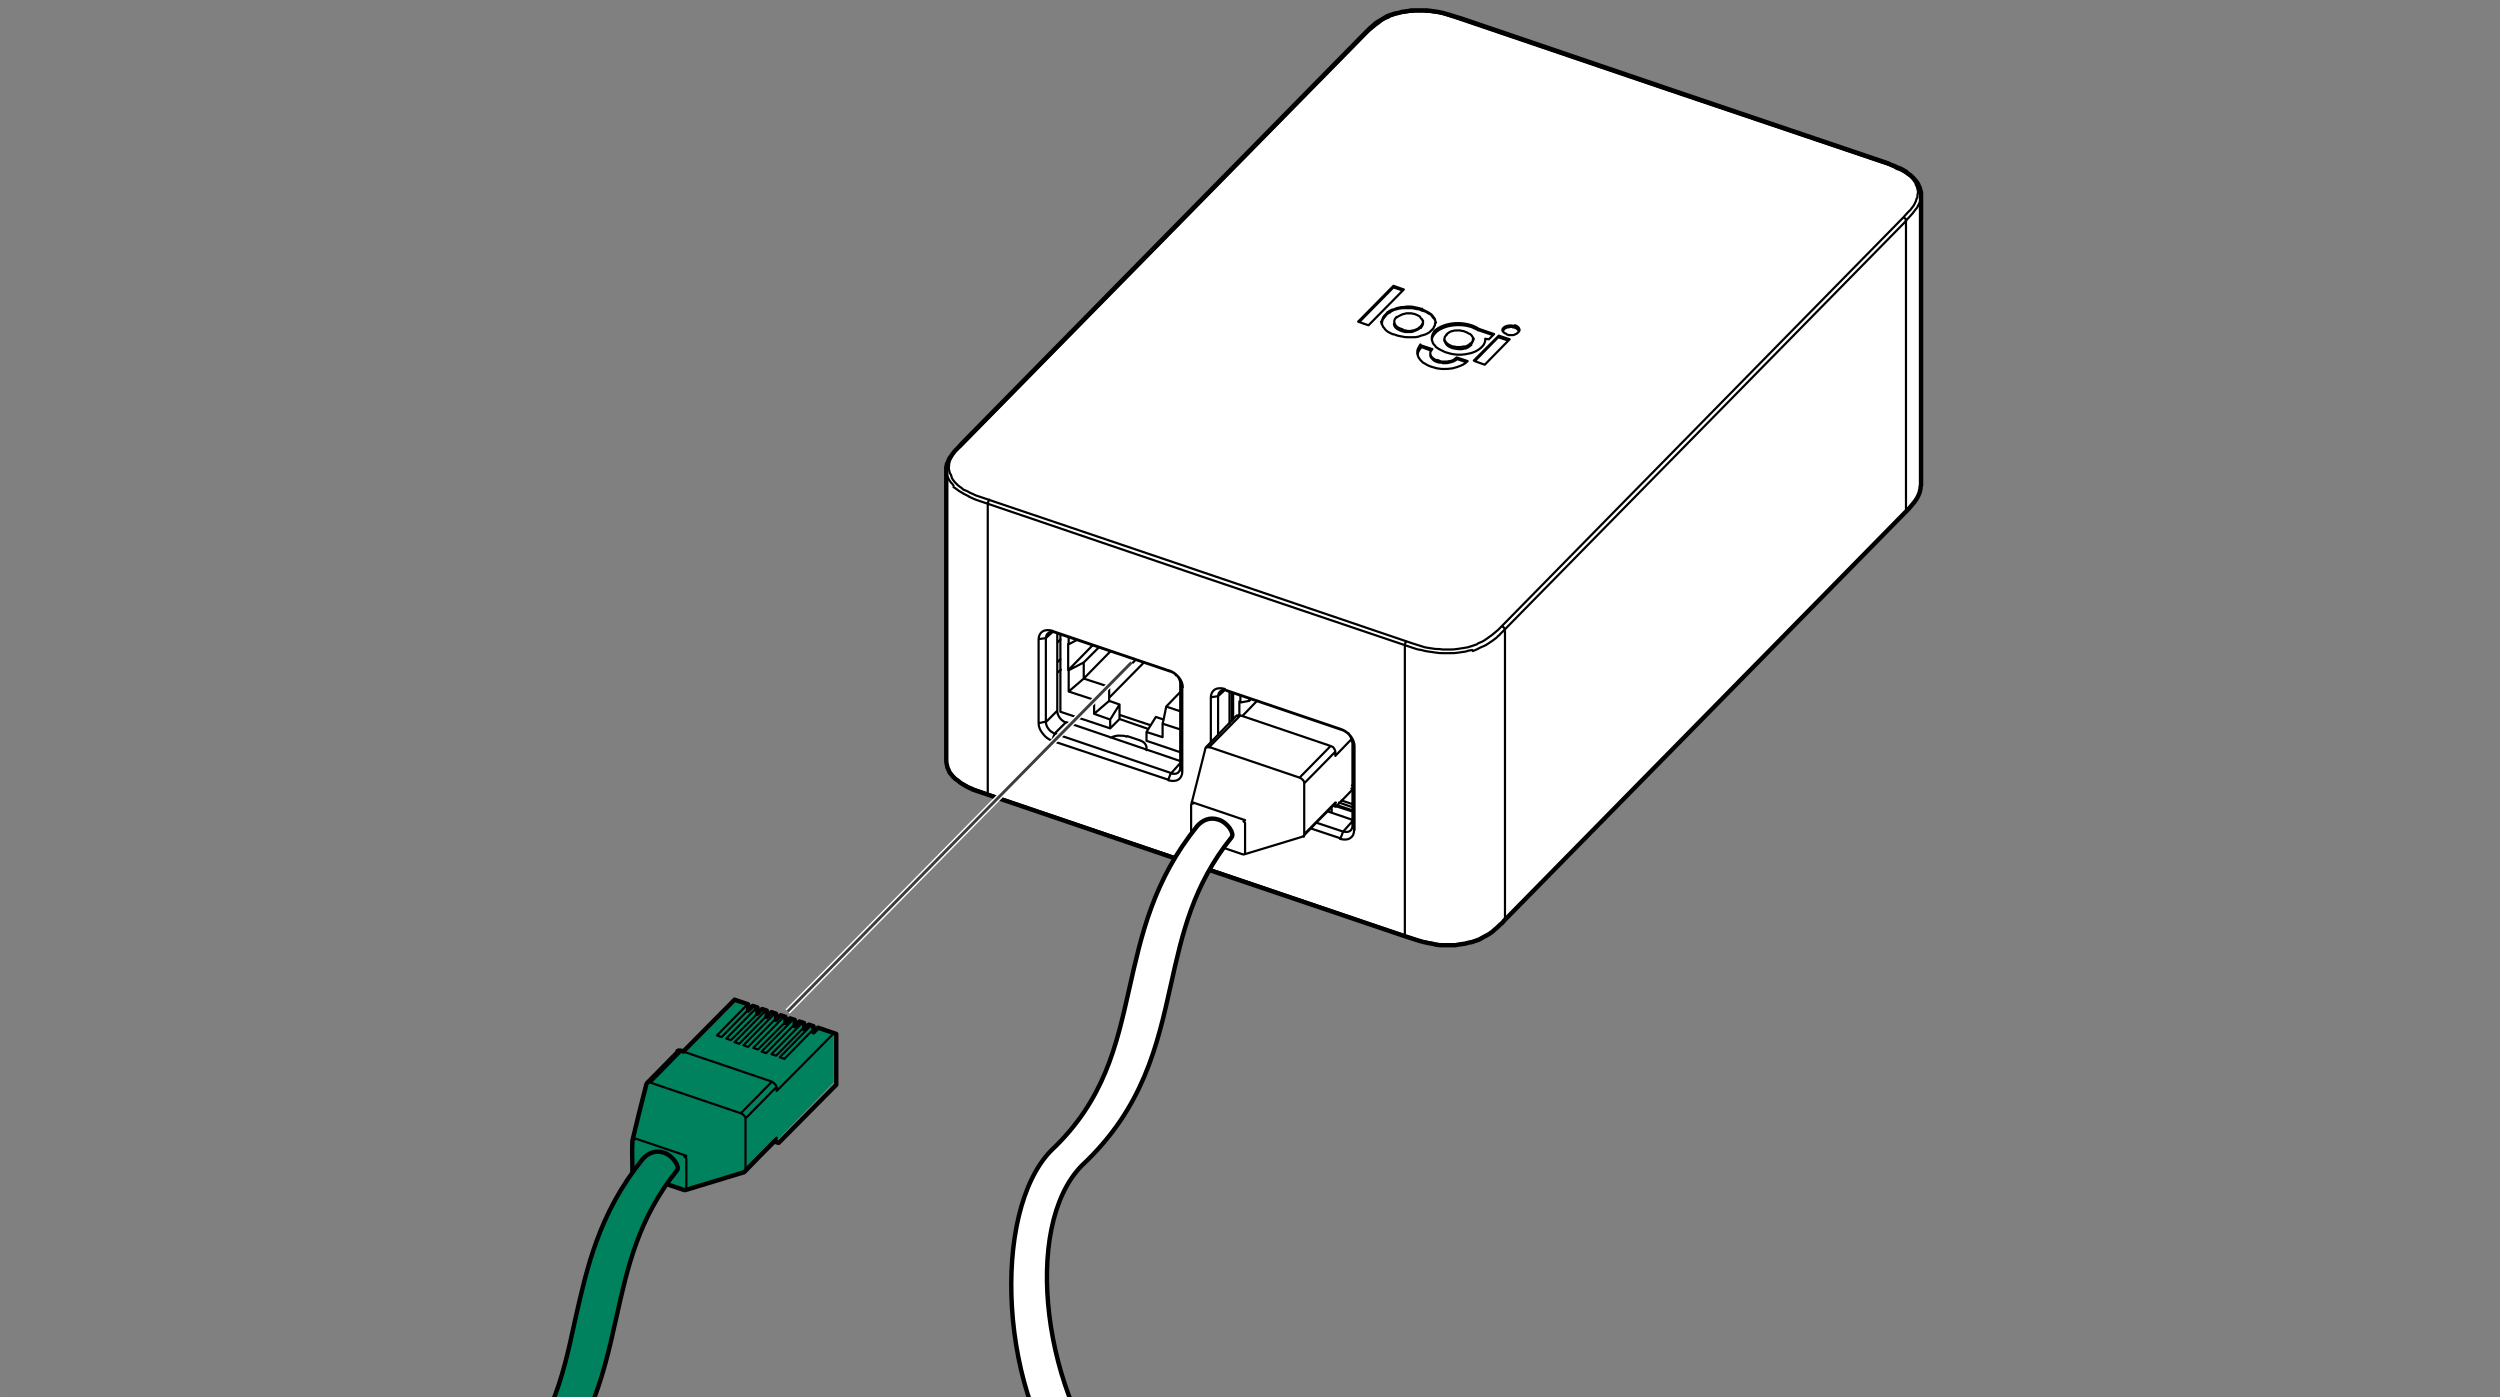 <?xml version="1.0" encoding="UTF-8"?>
<?ezd-metadata name="char-count" value="81"?><?ezd-metadata name="normalized-checksum" value="7fcfab3f2f9e5411f638f8d32e34f524"?><?ezd-metadata name="dita-class" value=""?><?ezd-metadata name="title" value=""?><?ezd-metadata name="__document_owner" value="risto.laitinen@framery.fi"?><?ezd-metadata name="num-open-comments" value="0"?><?ezd-metadata name="__document_links_last_processed_rev" value="-1"?><?ezd-metadata name="__last_modified_revision" value="-1"?><?ezd-metadata name="__has_broken_links" value="false"?><?ezd-metadata name="dita-domains" value=""?><?ezd-metadata name="checksum" value="dcc5ae160f6895be131ada9392a5bcf4"?><?ezd-metadata name="content-type" value=""?><?ezd-metadata name="word-count" value="0"?><?ezd-metadata name="__checksum-dirty" value="false"?><?ezd-metadata name="__last_modified_by" value="risto.laitinen@framery.fi"?><?ezd-metadata name="status" value="in_progress"?><?ezd-metadata name="uuid" value="bb5ec620-ce41-11ed-8128-0242e805d5b5"?><?ezd-metadata name="owner" value="risto.laitinen@framery.fi"?><?ezd-metadata name="created" value="1680101723010"?><?ezd-metadata name="last-modified" value="1681294166968"?><!-- Generator: Adobe Illustrator 27.3.1, SVG Export Plug-In . SVG Version: 6.00 Build 0)  --><svg xmlns="http://www.w3.org/2000/svg" version="1.1" id="Layer_1" x="0px" y="0px" width="170mm" height="95mm" viewBox="0 0 481.9 269.3" enable-background="new 0 0 481.9 269.3" xml:space="preserve">
<rect x="0" y="0" width="481.9" height="269.3" fill="#808080" stroke="none"/>
<g>
	<polygon fill-rule="evenodd" clip-rule="evenodd" fill="#00825F" points="144,193.3 144.3,194.4 145.2,193.6 145.8,193.9   146.2,194.7 146.7,194.2 147.1,194.2 147.7,194.6 148,195.3 148.5,194.8 148.9,194.8 149.5,195.9 150.1,195.5 150.8,195.4   151.4,196.5 151.9,196.1 152.6,196.1 153,197.2 153.5,196.7 154.5,196.7 154.8,197.8 155.3,197.3 156.4,197.4 156.7,198.1   157.3,197.7 160.7,198.9 160.7,208.6 149.8,219.8 149.1,220 143.5,225.6 132.4,229.1 131.5,229.1 121.9,225.6 121.9,219.5   124.7,208.6 129.4,203.7 130.8,202.3 132.1,202 141.4,192.7 142.4,192.7  "/>
	<g>
		<polygon fill-rule="evenodd" clip-rule="evenodd" fill="#FFFFFF" points="242.1,134.9 239.8,137.4 238.6,137.7 237.5,138.8    237.4,133.3   "/>
		<polygon fill-rule="evenodd" clip-rule="evenodd" fill="#FFFFFF" points="257.5,155.1 260.5,152.3 260.5,156.1   "/>
		<polygon fill-rule="evenodd" clip-rule="evenodd" fill="#FFFFFF" points="277.8,2.3 365.7,32.1 368.6,33.9 370.1,36.1 370.1,94.7    369.2,96.5 365.5,100.3 363,103 348.4,117.7 345.9,120.4 331.3,135 328.8,137.8 314.5,152.1 312,154.9 297.4,169.5 290.6,176.7    287.5,179.5 283.7,181.3 281.2,181.8 276.9,181.8 272.5,180.9 186.8,151.7 184.3,150.1 182.8,148.3 182.5,147 182.4,89.7    184.1,86.6 194,76.6 196.5,73.9 211,59.2 213.6,56.5 228.5,41.5 231,38.7 245.5,24.1 248,21.4 264.8,4.6 268.4,2.6 271.2,2 276,2      "/>
		<polygon fill-rule="evenodd" clip-rule="evenodd" fill="#FFFFFF" points="225,129 226.9,130.2 227.5,131.5 227.5,144.7    221.6,142.7 221.2,142.5 221.3,140.2 216,138.3 214.4,139.9 213.2,139.9 204.4,136.9 204.4,122.2   "/>
		<polygon fill-rule="evenodd" clip-rule="evenodd" fill="#FFFFFF" points="259.5,140.8 260.4,142 260.5,152.1 257.7,155    257.1,155.1 255.2,156.8 252.7,159.6 251,161 240.8,164.1 238.7,164.1 229.7,161 229.7,154.6 232.5,143.7 238.6,137.7    239.8,137.4 242.4,134.9   "/>
	</g>
	<g>

			<path fill="none" stroke="#000000" stroke-width="0.425" stroke-linecap="round" stroke-linejoin="round" stroke-miterlimit="10" d="    M237.7,133.6v5.1 M237.4,133.5v5.5 M238.9,137.8v-2.6l0.2,0.1v-1.2 M240.8,134.7v0.4l-1.6,0.3 M241.1,134.8l-0.3,0.3 M260.7,156.2    l-3-1 M260.7,155.6l-2.6-0.9 M257.5,155.4l3.1,1 M260.7,155l-2.1-0.7 M260.7,151.4l-0.1,0 M260.5,152l0.1,0"/>

			<path fill="none" stroke="#000000" stroke-width="0.425" stroke-linecap="round" stroke-linejoin="round" stroke-miterlimit="10" d="    M190.4,153c-1.3-0.5-1.3-0.5-2.5-0.9c-0.6-0.3-0.6-0.3-1.2-0.5c-0.5-0.3-0.5-0.3-1.1-0.6c-0.3-0.1-0.3-0.1-0.5-0.3    c-0.4-0.3-0.4-0.3-0.9-0.7c-0.3-0.3-0.3-0.3-0.7-0.7c-0.2-0.2-0.2-0.2-0.3-0.4c-0.2-0.4-0.2-0.4-0.4-0.8c-0.2-0.4-0.2-0.4-0.3-0.8    c0-0.2,0-0.2-0.1-0.4c0-0.3,0-0.3,0-0.6 M182.4,90.5c0,0.3,0,0.3,0,0.5c0,0.2,0,0.2,0.1,0.4c0.1,0.4,0.1,0.4,0.3,0.8    c0.2,0.4,0.2,0.4,0.5,0.8c0.3,0.3,0.3,0.3,0.5,0.6 M183.4,91.8c-0.1-0.3-0.1-0.3-0.3-0.6c-0.1-0.4-0.1-0.4-0.2-0.8    c0-0.2,0-0.2,0-0.4c0.1-0.4,0-0.4,0.1-0.8c0.1-0.4,0.1-0.4,0.3-0.8c0.2-0.4,0.2-0.4,0.4-0.8c0.3-0.4,0.3-0.4,0.6-0.8    c0.3-0.4,0.3-0.4,0.6-0.7 M185.1,86.2c39.4-40.1,39.4-40.1,78.8-80.2c0.6-0.5,0.6-0.5,1.2-1c0.7-0.5,0.7-0.5,1.3-1    c0.5-0.3,0.5-0.3,1-0.5c0.3-0.1,0.3-0.1,0.5-0.3c0.6-0.2,0.6-0.2,1.2-0.4c0.6-0.2,0.6-0.2,1.2-0.3c0.7-0.1,0.7-0.1,1.3-0.2    c0.7,0,0.7,0,1.3-0.1c0.7,0,0.7,0,1.4,0c0.7,0.1,0.7,0.1,1.4,0.1c0.7,0.1,0.7,0.1,1.4,0.2c0.6,0.1,0.6,0.1,1.3,0.3    c1,0.3,1,0.3,1.9,0.6c41.4,14.1,41.4,14.1,82.9,28.1c0.6,0.2,0.6,0.2,1.2,0.4c0.6,0.3,0.6,0.3,1.1,0.5c0.5,0.3,0.5,0.3,1,0.5    c0.5,0.3,0.5,0.3,1,0.6c0.4,0.3,0.4,0.3,0.8,0.6c0.3,0.3,0.3,0.3,0.6,0.7c0.3,0.4,0.3,0.4,0.4,0.8c0.1,0.2,0.1,0.2,0.2,0.4    c0.1,0.4,0.1,0.4,0.2,0.8c0,0.2,0,0.2,0,0.4c-0.1,0.4-0.1,0.4-0.1,0.8c-0.2,0.4-0.2,0.4-0.3,0.8c-0.2,0.4-0.2,0.4-0.4,0.8    c-0.3,0.4-0.3,0.4-0.6,0.8c-0.7,0.7-0.7,0.7-1.4,1.5c-39,39.7-39,39.7-78.1,79.5c-0.6,0.5-0.6,0.5-1.2,1c-0.7,0.5-0.7,0.5-1.4,1    c-0.5,0.3-0.5,0.3-1,0.5c-0.3,0.1-0.3,0.1-0.5,0.3c-0.6,0.2-0.6,0.2-1.2,0.4c-0.6,0.2-0.6,0.2-1.3,0.3c-0.6,0.1-0.6,0.1-1.3,0.2    c-0.7,0.1-0.7,0.1-1.4,0.1c-0.7,0-0.7,0-1.4,0c-0.7-0.1-0.7-0.1-1.4-0.1c-0.7-0.1-0.7-0.1-1.3-0.2c-0.7-0.1-0.7-0.1-1.3-0.3    c-1-0.3-1-0.3-1.9-0.6c-41.5-14.1-41.5-14.1-82.9-28.1c-0.6-0.2-0.6-0.2-1.2-0.4c-0.6-0.3-0.6-0.3-1.1-0.5c-0.5-0.3-0.5-0.3-1-0.5    c-0.3-0.1-0.3-0.1-0.5-0.3c-0.2-0.2-0.2-0.2-0.4-0.3c-0.4-0.3-0.4-0.3-0.8-0.7c-0.3-0.3-0.3-0.3-0.6-0.7c-0.2-0.3-0.2-0.3-0.3-0.6     M190.4,153c40.2,13.6,40.2,13.6,80.4,27.3c1.3,0.4,1.3,0.4,2.6,0.9c0.7,0.2,0.7,0.2,1.3,0.3c0.7,0.1,0.7,0.1,1.4,0.3    c0.7,0.1,0.7,0.1,1.4,0.2c0.7,0.1,0.7,0.1,1.4,0.1c0.7,0,0.7,0,1.4,0c0.7-0.1,0.7-0.1,1.4-0.2c0.3-0.1,0.3-0.1,0.7-0.1    c0.7-0.2,0.7-0.2,1.3-0.3c0.6-0.2,0.6-0.2,1.2-0.4c0.3-0.1,0.3-0.1,0.6-0.3c0.3-0.2,0.3-0.2,0.6-0.3c0.5-0.3,0.5-0.3,1-0.6    c0.7-0.5,0.7-0.5,1.4-1c0.8-0.7,0.8-0.8,1.6-1.5 M190.4,97.1c41.1,14,41.1,14,82.3,27.9c0.6,0.2,0.6,0.2,1.3,0.3    c0.7,0.2,0.7,0.2,1.4,0.3c0.7,0.1,0.7,0.1,1.4,0.2c0.7,0.1,0.7,0.1,1.4,0.1c0.7,0,0.7,0,1.5,0c0.7,0,0.7,0,1.4-0.1    c0.7-0.1,0.7-0.1,1.4-0.2c0.6-0.2,0.6-0.2,1.3-0.3 M276.7,62.1c-0.1,0.3-0.1,0.3-0.1,0.6c-0.2,0.3-0.2,0.3-0.3,0.6    c-0.3,0.3-0.3,0.3-0.5,0.5c-0.3,0.3-0.3,0.3-0.7,0.5c-0.4,0.2-0.4,0.2-0.8,0.3c-0.4,0.1-0.4,0.1-0.9,0.3c-0.5,0.1-0.5,0.1-1,0.1    c-0.5,0-0.5,0-1,0c-0.5,0-0.5,0-1-0.1c-0.5-0.1-0.5-0.1-1-0.2c-0.5-0.2-0.5-0.2-1-0.3c-0.4-0.2-0.4-0.2-0.8-0.4    c-0.3-0.2-0.3-0.2-0.6-0.5c-0.2-0.3-0.2-0.3-0.4-0.5c-0.1-0.3-0.1-0.3-0.3-0.6c0-0.2,0-0.2-0.1-0.4 M268,60.1    c0.2-0.1,0.2-0.1,0.4-0.2c0.4-0.2,0.4-0.2,0.9-0.3c0.2-0.1,0.2-0.1,0.4-0.1c0.5-0.1,0.5-0.1,1-0.1c0.5,0,0.5,0,1,0    c0.2,0,0.2,0,0.5,0c0.5,0.1,0.5,0.1,1,0.2c0.3,0,0.3,0,0.5,0.1c0.4,0.2,0.4,0.2,0.9,0.3c0.2,0.1,0.2,0.1,0.4,0.2    c0.3,0.2,0.3,0.2,0.7,0.4c0.2,0.1,0.2,0.1,0.3,0.3c0.2,0.3,0.2,0.3,0.4,0.5c0.1,0.1,0.1,0.1,0.2,0.3c0.1,0.3,0.1,0.3,0.2,0.5     M276.6,61.6c-0.1-0.3-0.1-0.3-0.3-0.5c-0.2-0.3-0.2-0.3-0.4-0.5c-0.3-0.2-0.3-0.2-0.6-0.4c-0.4-0.2-0.4-0.2-0.8-0.4    c-0.2-0.1-0.2-0.1-0.4-0.2c-0.5-0.2-0.5-0.2-1-0.3c-0.5-0.1-0.5-0.1-1-0.2c-0.5,0-0.5,0-1,0c-0.5,0.1-0.5,0.1-1,0.1    c-0.5,0.1-0.5,0.1-0.9,0.2c-0.4,0.2-0.4,0.2-0.9,0.3c-0.4,0.2-0.4,0.2-0.7,0.4c-0.2,0.1-0.2,0.1-0.3,0.3c-0.3,0.3-0.3,0.3-0.5,0.5    c-0.2,0.3-0.2,0.3-0.3,0.6c-0.1,0.2-0.1,0.2-0.1,0.3c0,0.2,0,0.2,0,0.5 M270.9,64c0.3,0,0.3,0,0.5,0c0.3,0,0.3,0,0.5,0    c0.3,0,0.3,0,0.5-0.1c0.3-0.1,0.3-0.1,0.5-0.2c0.3-0.1,0.3-0.1,0.6-0.3c0.2-0.1,0.2-0.2,0.3-0.3 M273.9,62.9    c-0.3,0.2-0.3,0.2-0.5,0.4c-0.2,0.1-0.2,0.1-0.4,0.2c-0.2,0.1-0.2,0.1-0.5,0.2c-0.3,0-0.3,0-0.5,0.1c-0.3,0-0.3,0-0.5,0    c-0.3,0-0.3,0-0.5-0.1c-0.3,0-0.3,0-0.5-0.1 M269.2,61.2c0.2-0.1,0.2-0.1,0.3-0.2c0.2-0.1,0.2-0.1,0.4-0.2    c0.2-0.1,0.2-0.1,0.4-0.2c0.4-0.1,0.4-0.1,0.8-0.2c0.3,0,0.3,0,0.5,0c0.3,0,0.3,0,0.5,0c0.3,0.1,0.3,0.1,0.5,0.1    c0.3,0.1,0.3,0.1,0.5,0.2c0.2,0.1,0.2,0.1,0.4,0.2c0.2,0.1,0.2,0.1,0.3,0.3c0.1,0.2,0.1,0.2,0.3,0.3c0.1,0.2,0.1,0.2,0.1,0.3     M276.3,70.8c-0.4-0.1-0.4-0.1-0.9-0.3c-0.2-0.1-0.2-0.1-0.4-0.2c-0.3-0.2-0.3-0.2-0.7-0.4c-0.3-0.3-0.3-0.3-0.5-0.5    c-0.1-0.1-0.1-0.1-0.2-0.3c-0.1-0.1-0.1-0.1-0.2-0.3c-0.1-0.3-0.1-0.3-0.2-0.6c0-0.1,0-0.1,0-0.3c0-0.3,0-0.3,0.1-0.6    c0.1-0.3,0.2-0.3,0.3-0.6c0.1-0.1,0.1-0.2,0.2-0.3 M279,68c-0.4-0.1-0.4-0.1-0.8-0.3c-0.4-0.2-0.4-0.2-0.8-0.4    c-0.3-0.2-0.3-0.2-0.6-0.4c-0.2-0.3-0.2-0.3-0.4-0.5c-0.1-0.1-0.1-0.1-0.2-0.3c-0.1-0.3-0.1-0.3-0.2-0.6 M280.8,68.9    c-0.3,0.2-0.3,0.2-0.5,0.4c-0.2,0.1-0.2,0.1-0.4,0.2c-0.3,0.1-0.3,0.1-0.5,0.1c-0.4,0.1-0.4,0.1-0.8,0.1c-0.3,0-0.3,0-0.5,0    c-0.3,0-0.3,0-0.5-0.1c-0.3-0.1-0.3-0.1-0.5-0.2 M277.1,69.8c0.3,0.1,0.3,0.1,0.5,0.1c0.3,0,0.3,0,0.5,0.1c0.3,0,0.3,0,0.5,0    c0.4,0,0.4,0,0.8-0.1c0.3-0.1,0.3-0.1,0.7-0.2c0.2-0.1,0.2-0.1,0.4-0.2c0.2-0.1,0.2-0.1,0.3-0.3 M283.6,66.1    c0.1-0.1,0.1-0.2,0.3-0.3c0-0.1,0-0.1,0.1-0.2c0-0.2,0-0.2,0.1-0.3 M283.6,66.1c-0.3,0.2-0.3,0.2-0.5,0.4    c-0.2,0.1-0.2,0.1-0.4,0.2c-0.2,0.1-0.2,0.1-0.5,0.1c-0.3,0-0.3,0-0.5,0.1c-0.3,0-0.3,0-0.5,0c-0.3,0-0.3,0-0.5,0    c-0.3-0.1-0.3-0.1-0.5-0.1 M278.8,64.5c0.2-0.2,0.2-0.2,0.5-0.4c0.3-0.2,0.3-0.2,0.7-0.3c0.4-0.1,0.4-0.1,0.8-0.1    c0.3,0,0.3,0,0.5,0c0.3,0,0.3,0,0.5,0.1c0.3,0,0.3,0,0.5,0.1c0.3,0.1,0.3,0.1,0.5,0.2c0.3,0.2,0.3,0.2,0.6,0.3    c0.1,0.1,0.1,0.1,0.3,0.3c0.1,0.2,0.1,0.2,0.2,0.3c0,0.1,0,0.1,0.1,0.2c0,0.2,0,0.2,0,0.3 M283.6,66.5c-0.3,0.2-0.3,0.2-0.5,0.4    c-0.2,0.1-0.2,0.1-0.4,0.2c-0.2,0.1-0.2,0.1-0.5,0.1c-0.3,0.1-0.3,0.1-0.5,0.1c-0.3,0-0.3,0-0.5,0c-0.3,0-0.3,0-0.7-0.1     M370.3,37.8c-0.1,0.4-0.1,0.4-0.1,0.9c-0.1,0.2-0.1,0.2-0.2,0.4c-0.2,0.4-0.2,0.4-0.4,0.8c-0.1,0.2-0.1,0.2-0.3,0.4    c-0.3,0.4-0.3,0.4-0.6,0.8c-0.7,0.8-0.7,0.8-1.4,1.5 M290,64.2c0.3,0.1,0.3,0.1,0.5,0.3c0.1,0,0.1,0,0.3,0.1c0.3,0,0.3,0,0.6,0    c0.1,0,0.1,0,0.3,0c0.3-0.1,0.3-0.1,0.5-0.2c0.2-0.1,0.2-0.1,0.4-0.3 M289.9,63.5c0.1-0.1,0.1-0.1,0.2-0.2    c0.2-0.1,0.2-0.1,0.5-0.2c0.3,0,0.3,0,0.6-0.1c0.3,0,0.3,0,0.6,0.1 M367.4,98.5c0.7-0.8,0.7-0.8,1.4-1.5c0.3-0.4,0.3-0.4,0.6-0.8    c0.1-0.2,0.1-0.2,0.3-0.4c0.2-0.4,0.2-0.4,0.4-0.8c0.1-0.2,0.1-0.2,0.1-0.4c0.1-0.4,0.1-0.4,0.1-0.9 M366.9,41.9    C367,42,367,42,367.1,42c0.1,0.1,0.1,0.1,0.2,0.2c0.1,0.1,0.1,0.1,0.1,0.2 M289.5,120.7c0.1,0.1,0.1,0.1,0.2,0.1    c0.1,0.1,0.1,0.1,0.2,0.2c0.1,0.1,0.1,0.1,0.1,0.2 M188.9,96.6l1.5,0.5v56 M182.4,90.1l0,0.4 M182.7,89.2L182.7,89.2 M183.4,87.9    L183.4,87.9 M185.8,95.2l1,0.5 M185.6,85.5L185.6,85.5 M290.1,177.3v-56l-0.9,0.9 M200.2,137.8v1.6l1.4-0.3V123l-1.4,0.2V137.8     M201.6,139.2l2.2-2.2l0-7.3l0.7-0.6 M201.6,123l1.2-1.1 M202.8,142.8l0.5-1.4l22.4,7.6l-0.5,1.3L202.8,142.8 M203.3,141.4    l2.2-2.2l22,7.5 M203.8,129.7l0-5.8l0.6-0.6 M203.8,127.7l0.6-0.6 M203.8,123.9l0-1.8l-0.5-0.2l-0.5-0.3l22.4,7.6l0.5,0.3    l-21.9-7.4 M217.3,141.9l2.4,0.8 M221,144.1v0.5 M225.8,149l1.7-1.9 M226.9,130.3l-0.1-0.2 M226.7,130.2l-0.1-0.1 M227.9,148v0.8    l-0.4-0.8v-16.3l0.4,0.8V148 M227.9,148.8L227.9,148.8 M234.8,141.7v-7.5l-1.4,0.2v8.7 M234.8,134.2l1.2-1.1 M236,132.9l22.4,7.6    l0.5,0.3l-22.4-7.6L236,132.9 M237,133.4l0,6.1 M252.7,159.7l5.7,1.9l0.5-1.3l-5.1-1.7 M258.9,160.3l1.7-1.9V158l-4.7-1.6     M256.7,156.2l0,0.4 M260.7,158V143l0.4,0.8v16.2l-0.4-0.8v-0.9 M259.7,141.2l0.3,0.2 M262.9,62.4l-1.1-0.4l6.8-6.9l2,0.7    l-6.8,6.9L262.9,62.4 M262,62.1l6.6-6.7v-0.3 M262.9,6.7L262.9,6.7 M276.7,62.2L276.7,62.2 M266.4,62.1L266.4,62.1 M276.7,62.1    l-0.1-0.6 M266.4,62.1l0.1-0.4l0.1-0.3 M265.6,4.3L265.6,4.3 M267.1,60.6v0.3 M270.4,56l-1.8-0.6 M270.1,63.5v0.3 M273.9,63.2    v-0.3 M268.8,62.4v-0.3 M274.3,61.8l0,0.3l-0.1,0.3l-0.3,0.5 M270.8,180.3v-55.9 M274,66.6l2.1,0.7 M274,66.6v0.3l1.9,0.7     M273.9,63.2l0.3-0.5l0.1-0.3v-0.3 M274.1,59.5v0.3 M275.7,68.1v0.3 M276,65.5l0-0.6l0.2-0.6l0.4-0.5v0.3 M276,65.5l0.1-0.5    l0.3-0.5 M277.1,69.5v0.3 M280.8,69.2v-0.3l2.1,0.7 M283.9,65.4v0.3l-0.1,0.3l-0.3,0.5v-0.3 M279.8,66.7v0.3 M278.4,65.7v-0.3     M280.8,69.2l1.8,0.6 M283.7,62.7v0.3 M284.5,69.7l1.7,0.6l4.8-4.9l-2.1-0.7l-4.8,4.8L284.5,69.7 M284.3,69.6l4.5-4.6l1.8,0.6     M286.3,65.5l0-0.2l0.7,0.1l1-1l-2.9-1v0.3l2.7,0.9 M286.8,124.1l0.9-0.6 M286.3,65.7v-0.4 M288.9,64.7V65 M367.4,42.6v55.9    l-77.4,78.8l0,0.2l-0.1,0.1 M290.1,121.3l77.4-78.8 M289.7,63.3l-0.1,0.2v0.2l0.1,0.2l0.3,0.3 M292.6,64.1l0.2-0.2l0.1-0.2v-0.2    l-0.1-0.2l-0.1-0.2l-0.4-0.3l-0.3-0.1v0.3 M289.9,63.2v0.3l-0.2,0.3 M370.3,37.4L370.3,37.4 M370.2,36.9l0.1,0.3 M367.3,98.8    l0.1-0.1l0-0.2 M262.7,6.8l0.2-0.2 M263,6.7l0.2,0 M367.4,42.4l0,0.2 M271.1,123.6l-0.2,0.3l-0.1,0.4 M185.3,85.6l0.3-0.2     M185.8,85.5l-0.2,0 M281.8,3.7L281.8,3.7l-0.2,0.1 M290,121.1l0,0.2 M270.8,180.3l0,0.2l0.1,0.1 M362,31.1l0.1-0.1h0.1     M190.4,97.1l0.1-0.4l0.2-0.4 M190.4,153v0.2l0.1,0.1 M256.6,155.7l0.1,0.3v0.2l-0.1,0.4 M205.5,139.3c-0.5-0.2-0.9-0.5-1.2-0.9    c-0.3-0.4-0.5-0.9-0.5-1.3 M270.4,63.5c-0.7-0.2-1.3-0.5-1.5-1c-0.3-0.5-0.1-1,0.3-1.4 M280.4,67.2c-0.6-0.1-1-0.3-1.4-0.6    c-0.3-0.3-0.5-0.6-0.5-1 M270.9,64c-0.6-0.1-1.1-0.3-1.6-0.6c-0.4-0.3-0.6-0.6-0.6-1 M258.9,140.8c0.4,0.2,0.9,0.5,1.2,0.9    c0.3,0.4,0.5,0.9,0.5,1.3 M260.7,159.2c0,0.4-0.2,0.8-0.5,1c-0.3,0.2-0.8,0.2-1.2,0.1 M280.1,66.8c-0.7-0.2-1.3-0.6-1.5-1    c-0.3-0.4-0.2-0.9,0.3-1.3 M286.8,124.1c-0.4,0.3-0.9,0.5-1.4,0.7c-0.5,0.3-1,0.5-1.5,0.7 M289.2,122.2c-0.2,0.3-0.5,0.4-0.7,0.7    c-0.3,0.2-0.5,0.4-0.8,0.6 M282.9,69.6c-0.6,0.7-1.7,1.1-2.9,1.4c-1.2,0.2-2.6,0.2-3.7-0.2 M277.1,69.5c-0.6-0.2-1.1-0.5-1.3-1    c-0.2-0.4-0.1-0.9,0.3-1.2 M286.3,65.3c0,0.3,0,0.5-0.1,0.7c-0.1,0.3-0.2,0.5-0.4,0.7 M276.4,63.9c0.9-0.9,2.4-1.5,4.1-1.6    c1.7-0.1,3.4,0.3,4.6,1.1 M285.8,66.7c-0.6,0.7-1.6,1.3-2.9,1.5c-1.3,0.3-2.7,0.2-3.9-0.2 M289.7,63.4c0.1-0.3,0.4-0.5,0.9-0.6    c0.4-0.1,1-0.1,1.4,0.1 M185.8,95.2c-0.3-0.2-0.7-0.4-1-0.6c-0.3-0.2-0.6-0.5-1-0.7 M188.9,96.6c-0.4-0.1-0.8-0.3-1.1-0.4    c-0.4-0.2-0.7-0.3-1.1-0.5 M291.6,63.1c0.3,0,0.6,0.1,0.8,0.3c0.2,0.1,0.3,0.3,0.4,0.5 M200.2,123.2c0-0.6,0.3-1.2,0.8-1.5    c0.5-0.3,1.2-0.3,1.9-0.1 M227.5,148c0,0.4-0.2,0.8-0.5,1c-0.3,0.2-0.8,0.2-1.2,0.1 M276.5,64.4c0.5-0.7,1.5-1.2,2.6-1.5    c1.2-0.3,2.5-0.3,3.6-0.1 M273.3,68.3c0-0.3,0.1-0.5,0.2-0.7c0.1-0.2,0.3-0.4,0.5-0.7 M277.1,69.8c-0.4-0.1-0.8-0.3-1-0.6    c-0.3-0.3-0.4-0.5-0.4-0.8 M202.8,142.8c-0.7-0.3-1.3-0.7-1.8-1.4c-0.5-0.6-0.8-1.3-0.8-2 M225.8,129.5c0.4,0.2,0.9,0.5,1.2,0.9    c0.3,0.4,0.5,0.9,0.5,1.3 M227.9,148.8c0,0.6-0.3,1.2-0.8,1.5c-0.5,0.3-1.2,0.3-1.9,0.1 M233.4,134.4c0-0.6,0.3-1.2,0.8-1.5    c0.5-0.3,1.2-0.3,1.9-0.1 M225.3,129.2c0.7,0.2,1.4,0.7,1.9,1.3c0.5,0.6,0.8,1.3,0.8,2 M261,160.1c0,0.7-0.3,1.2-0.8,1.5    c-0.5,0.3-1.2,0.3-1.9,0.1 M258.4,140.5c0.7,0.2,1.4,0.7,1.9,1.3c0.5,0.6,0.8,1.4,0.8,2 M234.8,134.2c0-0.4,0.2-0.8,0.5-1    c0.3-0.2,0.8-0.2,1.2-0.1 M282.7,62.8c0.4,0.1,0.9,0.2,1.3,0.4c0.4,0.2,0.7,0.3,1,0.5 M203.3,141.4c-0.5-0.2-0.9-0.5-1.2-0.9    c-0.3-0.4-0.5-0.9-0.5-1.3 M201.6,123c0-0.4,0.2-0.8,0.5-1c0.3-0.2,0.8-0.2,1.2-0.1 M266.7,61.4c0.1-0.2,0.3-0.4,0.5-0.7    c0.2-0.2,0.5-0.4,0.8-0.5 M219.7,142.7c0.5,0.2,0.9,0.4,1.1,0.8c0.2,0.3,0.3,0.7,0.1,1 M214.1,142.2c0.4-0.2,1-0.4,1.5-0.4    c0.6,0,1.2,0,1.6,0.2"/>

			<path fill="none" stroke="#000000" stroke-width="0.425" stroke-linecap="round" stroke-linejoin="round" stroke-miterlimit="10" d="    M214,138.7l1.8-2.9l-2-0.7l-2.9,2.5L214,138.7v1.7l-9.6-3.2v-14.9 M210.6,124.4l-4.7,4.8l0.1,0v4.1l2.9-2.5l4.9,1.6l5.1-5.2     M206,133.3l4.9,1.6v2.7 M205.9,129.2v-5.1l0.1,0v-1.3 M206,129.2l2.9-1.5l2.9-2.9 M207.5,123.4l-1.5,0.8 M214,125.6l-5.1,5.2v-3     M210.9,135l2.9-2.5v2.7 M214,140.4l1.8-1.8l5.5,1.9 M213.8,134.5l6.7-6.8 M221.8,139.8l-6-2v0.8 M215.8,137.8v-2 M227.5,140.6    l-3.4-1.1l0.2-0.8l-1.5-0.5l-1.8,2.9v1.7l6.5,2.2 M221,141.1l3.1,1v-2.7 M224.3,138.7l0.5-2.5l2.7,0.9 M224.8,136.2l2.7-2.8"/>

			<path fill="none" stroke="#000000" stroke-width="0.425" stroke-linecap="round" stroke-linejoin="round" stroke-miterlimit="10" d="    M131.9,222.9c0.1,0,0.1,0,0.1,0.1c0.1,0.1,0.1,0.1,0.1,0.1c0.1,0,0.1,0,0.1,0.1c0,0.1,0,0.1,0.1,0.1c0,0.1,0,0.1,0,0.1     M121.9,219.9L121.9,219.9l0.1-0.2l0.1,0l0.1,0l0.1,0 M131.4,202.6l-6,6.1l17.4,5.9l6-6.1l-17.1-5.8 M132.3,223.4v5.7l0,0.1    l-0.1,0.1l-0.1,0 M144.2,193.5l-6,6.1l0.9,0.3l5.2-5.3 M147.7,195.9l-5.2,5.3l-0.9-0.3l6-6.1 M146,194.1l-6,6.1l0.9,0.3l5.2-5.2     M149.4,196.5l-5.2,5.3l-0.9-0.3l6-6.1 M149.7,220.1v-0.8l-6,6.1v-9.8l6-6.1v0.8l11.1-11.2 M151.2,195.9l-6,6.1l0.9,0.3l5.2-5.2     M152.9,197.7l-5.2,5.3l-0.9-0.3l6-6.1 M149.3,220l0.3-0.3 M154.7,197.1l-6,6.1l0.9,0.3l5.2-5.3 M156.4,198.8l-5.2,5.3l-0.9-0.3    l6-6.1 M149.5,219.8l0.1-0.2l0-0.2 M122,219.3l10.3,3.5 M143.5,225.9l0.1-0.2l0.1-0.2v-0.1 M124.5,209.2L124.5,209.2 M125.4,208.7    L125.4,208.7l-0.3-0.1l-0.2,0l-0.2,0.1 M142.8,214.6c0.3,0.1,0.5,0.3,0.6,0.4c0.2,0.2,0.3,0.5,0.3,0.7 M148.8,208.5    c0.2,0.1,0.4,0.3,0.6,0.5c0.2,0.2,0.3,0.4,0.3,0.7"/>

			<path fill="none" stroke="#000000" stroke-width="0.425" stroke-linecap="round" stroke-linejoin="round" stroke-miterlimit="10" d="    M229.6,155.2c0,2.9,0,2.9,0,5.7c0,0.1,0,0.1,0,0.1c0,0.1,0,0.1,0,0.1c0.1,0.1,0.1,0.1,0.1,0.1c0.1,0,0.1,0,0.1,0.1    c0.1,0,0.1,0,0.1,0.1c0.1,0,0.1,0,0.1,0 M230.1,161.5c4.8,1.6,4.8,1.6,9.5,3.2c0.1,0,0.1,0,0.1,0c0,0,0.1,0,0.1,0 M240,164.5    c0-2.6,0-2.9,0-5.7c0-0.1,0-0.1,0-0.1c0-0.1,0-0.1,0-0.1c-0.1-0.1-0.1-0.1-0.1-0.1c-0.1-0.1-0.1-0.1-0.1-0.1c-0.1,0-0.1,0-0.1-0.1     M239.8,164.7c5.6-1.7,5.6-1.7,11.2-3.4c0.1-0.1,0.1-0.1,0.2-0.1c3-3.1,3-3.1,6-6.1 M230,154.9l-0.1,0l-0.1,0l-0.1,0.1l-0.1,0.1    l0,0.1 M239.8,164.7L239.8,164.7l0.2-0.2l0-0.1 M229.6,155.2l2.7-10.7 M232.4,144.1l6-6.2 M233.1,144l17.4,5.9l6-6.1l-17.4-5.9    L233.1,144 M239.5,138l2.8-2.9 M257,155.3l0.4,0.2v-0.8l-6,6.1V151l6-6.1v0.8l3.1-3.2 M260.7,152.2l-3.2,3.3 M251.4,160.8    L251.4,160.8l0,0.3l-0.1,0.2 M257.3,155.1l0.1-0.2l0.1-0.2 M229.7,154.6l10.3,3.5 M238.4,138l0.2-0.1l0.2,0l0.3,0 M232.3,144.5    c0-0.2,0.1-0.4,0.3-0.4c0.2-0.1,0.3-0.1,0.6,0 M256.5,143.8c0.3,0.1,0.5,0.2,0.6,0.4s0.3,0.4,0.3,0.7 M250.5,149.9    c0.2,0.1,0.4,0.2,0.6,0.4c0.2,0.2,0.3,0.4,0.3,0.7"/>
	</g>
	<g>

			<path fill="none" stroke="#000000" stroke-width="0.851" stroke-linecap="round" stroke-linejoin="round" stroke-miterlimit="10" d="    M183.3,149.2c0.3,0.4,0.3,0.4,0.7,0.8c0.2,0.2,0.2,0.2,0.4,0.3c0.4,0.3,0.4,0.3,0.9,0.7c0.3,0.2,0.3,0.2,0.5,0.3    c0.5,0.3,0.5,0.3,1.1,0.6c0.6,0.3,0.6,0.3,1.2,0.5c0.6,0.2,0.6,0.2,1.2,0.4 M189.3,152.8c40.8,13.9,40.8,13.9,81.6,27.7    c1.3,0.4,1.3,0.4,2.5,0.8c1,0.3,1,0.3,2,0.5c0.7,0.1,0.7,0.1,1.4,0.3c0.7,0.1,0.7,0.1,1.4,0.1c0.7,0,0.7,0,1.4,0    c0.3,0,0.3,0,0.7,0c0.3,0,0.3,0,0.7-0.1c0.7-0.1,0.7-0.1,1.4-0.2c0.7-0.2,0.7-0.2,1.3-0.3c0.6-0.2,0.6-0.2,1.2-0.4    c0.3-0.1,0.3-0.1,0.6-0.3c0.5-0.3,0.5-0.3,1.1-0.6c0.3-0.2,0.3-0.2,0.5-0.3c0.4-0.3,0.5-0.3,0.9-0.7c0.6-0.5,0.6-0.5,1.2-1.1    c0.4-0.3,0.4-0.3,0.7-0.7c39-39.7,39-39.7,78.1-79.5c0.5-0.6,0.5-0.6,1-1.2c0.3-0.4,0.3-0.4,0.6-0.9c0.2-0.4,0.2-0.4,0.4-0.9    c0.1-0.2,0.1-0.2,0.1-0.5c0.1-0.2,0.1-0.2,0.1-0.4c0-0.3,0-0.3,0.1-0.5c0-27.9,0-27.9,0-55.9c0-0.2,0-0.2,0-0.5    c0-0.2,0-0.2-0.1-0.4c-0.1-0.3-0.1-0.3-0.1-0.5c-0.2-0.4-0.2-0.4-0.4-0.9c-0.2-0.2-0.2-0.2-0.3-0.4c-0.3-0.4-0.3-0.4-0.7-0.8    c-0.2-0.2-0.2-0.2-0.4-0.4c-0.5-0.3-0.5-0.3-0.9-0.7c-0.3-0.2-0.3-0.2-0.5-0.3c-0.5-0.3-0.5-0.3-1.1-0.5c-0.6-0.3-0.6-0.3-1.2-0.5    c-0.6-0.3-0.6-0.3-1.2-0.5c-40.8-13.8-40.8-13.8-81.6-27.7c-1.3-0.4-1.3-0.4-2.6-0.8c-1-0.3-1-0.3-2-0.5c-0.7-0.1-0.7-0.1-1.4-0.2    c-0.7-0.1-0.7-0.1-1.4-0.1c-0.7,0-0.7,0-1.4,0c-0.3,0-0.3,0-0.7,0c-0.3,0-0.3,0-0.7,0.1c-0.7,0.1-0.7,0.1-1.4,0.2    c-0.6,0.2-0.6,0.2-1.3,0.3c-0.6,0.2-0.6,0.2-1.2,0.4c-0.3,0.1-0.3,0.1-0.6,0.3c-0.5,0.3-0.5,0.3-1,0.6c-0.3,0.2-0.3,0.2-0.5,0.3    c-0.5,0.3-0.5,0.3-0.9,0.7c-0.6,0.5-0.6,0.5-1.2,1.1c-0.3,0.3-0.3,0.3-0.7,0.7c-38.7,39.4-38.7,39.4-77.4,78.8    c-0.7,0.8-0.7,0.8-1.4,1.5c-0.3,0.4-0.3,0.4-0.6,0.8c-0.1,0.2-0.1,0.2-0.3,0.4c-0.2,0.4-0.2,0.4-0.4,0.9c-0.1,0.2-0.1,0.2-0.2,0.4    c0,0.3,0,0.3-0.1,0.5c0,0.3,0,0.3,0,0.5c0,28,0,28,0,56c0,0.4,0,0.4,0.1,0.9c0.1,0.3,0.1,0.3,0.1,0.5c0.2,0.4,0.2,0.4,0.4,0.9    c0.1,0.2,0.1,0.2,0.3,0.4 M365.4,32.2l0.4,0.2 M369.2,34.8l0.3,0.3"/>

			<path fill="none" stroke="#000000" stroke-width="0.851" stroke-linecap="round" stroke-linejoin="round" stroke-miterlimit="10" d="    M149.3,220c-2.9,2.9-2.9,2.9-5.8,5.9c-0.1,0.1-0.1,0.1-0.2,0.1c-5.6,1.7-5.6,1.7-11.2,3.4c-0.1,0-0.1,0-0.1,0c-0.1,0-0.1,0-0.1,0    c-4.8-1.6-4.8-1.6-9.6-3.3c-0.1,0-0.1,0-0.1-0.1c-0.1,0-0.1,0-0.1-0.1c0-0.1,0-0.1-0.1-0.1c0-0.1,0-0.1-0.1-0.1c0-0.1,0-0.1,0-0.1    c0-2.9-0.1-2.9,0-5.7c1.3-5.4,1.3-5.5,2.7-10.9 M131.4,202.6l0.3,0.1l9.9-10l2.6,0.9v1.2l0.9-0.9l0.9,0.3v1.2l0.9-0.9l0.9,0.3v1.2    l0.9-0.9l0.9,0.3v1.2l0.9-0.9l0.9,0.3v1.2l0.9-0.9l0.9,0.3v1.2l0.9-0.9l0.9,0.3v1.2l0.9-0.9l0.9,0.3v1.2l0.9-0.9l3.5,1.2v9.8    l-11.1,11.2l-0.4-0.1 M124.7,208.8l6-6.1 M131.4,202.6l-0.3-0.1l-0.3,0l-0.2,0.1 M124.7,208.8l-0.1,0.2"/>
	</g>
</g>
<g>

		<line fill="none" stroke="#FFFFFF" stroke-width="1.134" stroke-linejoin="round" stroke-miterlimit="10" x1="151.8" y1="195" x2="218.1" y2="127.7"/>

		<line fill="none" stroke="#3C3C41" stroke-width="0.567" stroke-linejoin="round" stroke-miterlimit="10" x1="151.8" y1="195" x2="218.1" y2="127.7"/>
</g>
<path fill="#00825F" stroke="#000000" stroke-width="0.85" stroke-linecap="round" stroke-linejoin="round" stroke-miterlimit="10" d="  M95.7,286c10.3-9.6,12.7-20.1,15.1-31.3c2.3-10.2,4.6-20.8,13.1-31.3c0.9-1,2.3-1.8,4.1-1.2c1.8,0.6,3.1,2.8,2.5,3.4  c-7.4,9.2-9.5,18.5-11.7,28.4c-2.6,11.7-5.3,23.7-17.2,34.9"/>
<path fill="#FFFFFF" stroke="#000000" stroke-width="0.85" stroke-linecap="round" stroke-linejoin="round" stroke-miterlimit="10" d="  M216,286.3c-15-17-19.1-49.7-7.5-61.6c11.9-11.1,14.6-23.2,17.2-34.9c2.2-9.9,4.3-19.2,11.7-28.4c0.6-0.7-0.7-2.8-2.5-3.4  c-1.8-0.6-3.2,0.2-4.1,1.2c-8.5,10.5-10.8,21.1-13.1,31.3c-2.5,11.1-4.8,21.6-15.1,31.3c-11.6,11.9-10.1,47.6,4.9,64.6"/>
<g>
</g>
</svg>